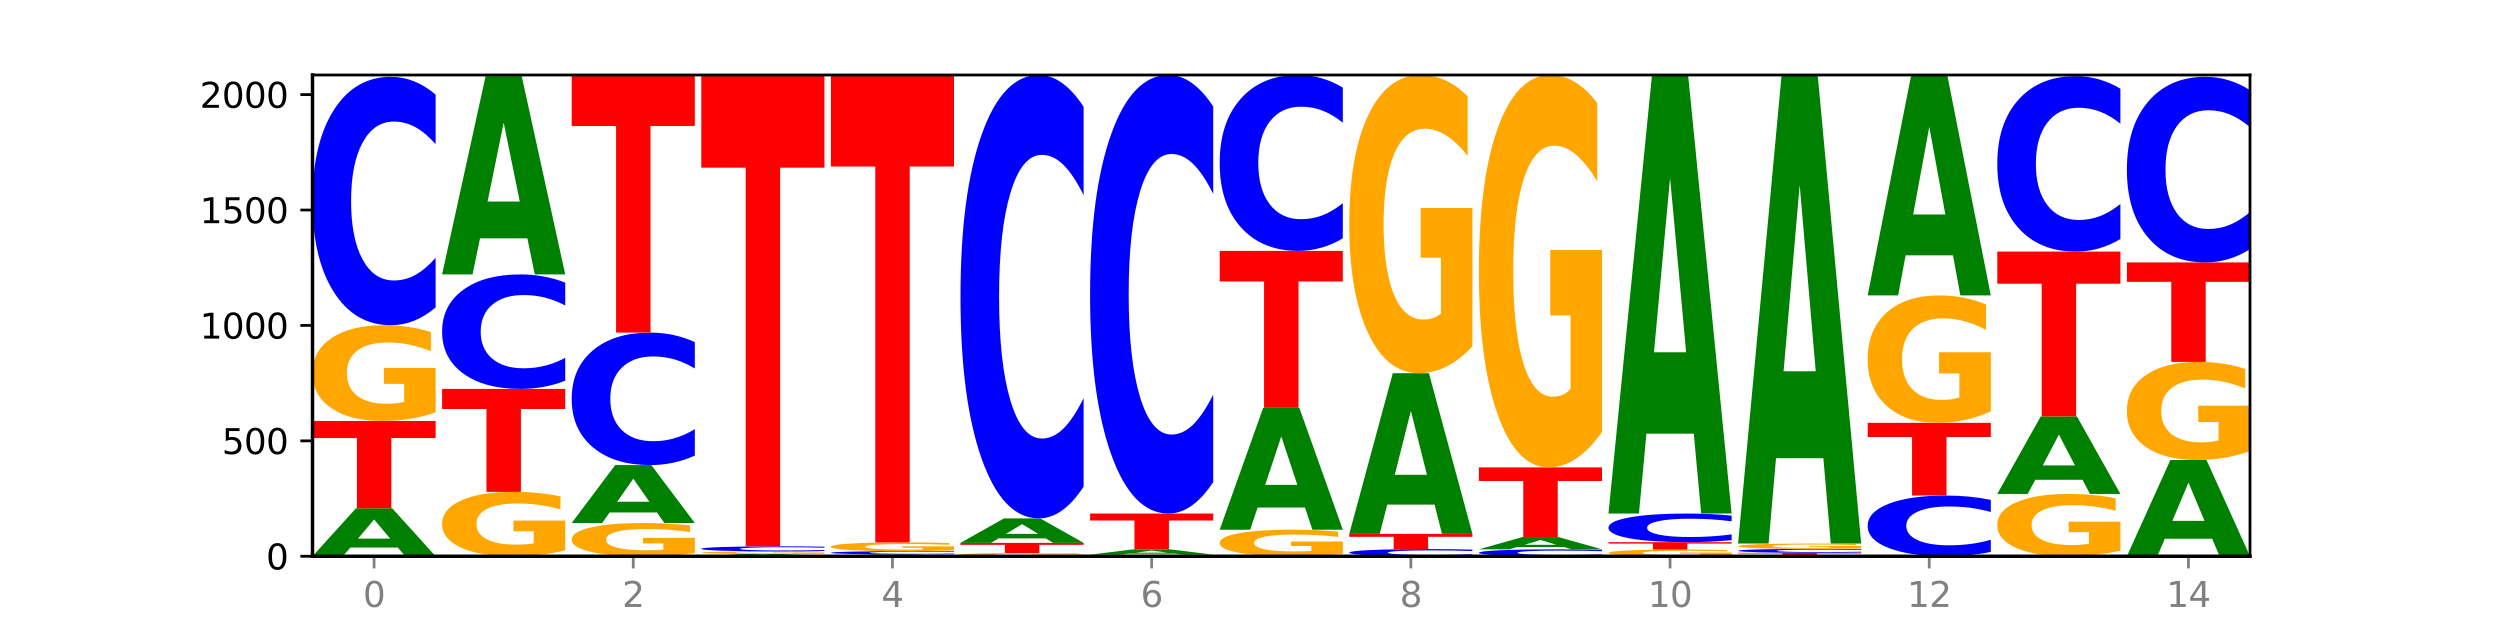 <?xml version="1.0" encoding="utf-8" standalone="no"?>
<!DOCTYPE svg PUBLIC "-//W3C//DTD SVG 1.1//EN"
  "http://www.w3.org/Graphics/SVG/1.1/DTD/svg11.dtd">
<svg xmlns:xlink="http://www.w3.org/1999/xlink" width="720pt" height="180pt" viewBox="0 0 720 180" xmlns="http://www.w3.org/2000/svg" version="1.1">
 <defs>
  <style type="text/css">*{stroke-linejoin: round; stroke-linecap: butt}</style>
 </defs>
 <g id="figure_1">
  <g id="patch_1">
   <path d="M 0 180 
L 720 180 
L 720 0 
L 0 0 
z
" style="fill: #ffffff"/>
  </g>
  <g id="axes_1">
   <g id="patch_2">
    <path d="M 90 160.2 
L 648 160.2 
L 648 21.6 
L 90 21.6 
z
" style="fill: #ffffff"/>
   </g>
   <g id="line2d_1">
    <path d="M 90 160.2 
L 648 160.2 
" clip-path="url(#p22431d0192)" style="fill: none; stroke: #000000; stroke-width: 0.5; stroke-linecap: square"/>
   </g>
   <g id="patch_3">
    <path d="M 114.562 157.681 
L 100.925 157.681 
L 98.772 160.2 
L 90 160.2 
L 102.527 146.373 
L 112.931 146.373 
L 125.458 160.2 
L 116.693 160.2 
L 114.562 157.681 
z
M 103.1 155.115 
L 112.365 155.115 
L 107.74 149.615 
L 103.1 155.115 
z
" clip-path="url(#p22431d0192)" style="fill: #008000"/>
   </g>
   <g id="patch_4">
    <path d="M 90 121.246 
L 125.458 121.246 
L 125.458 126.146 
L 112.701 126.146 
L 112.701 146.373 
L 102.781 146.373 
L 102.781 126.146 
L 90 126.146 
L 90 121.246 
z
" clip-path="url(#p22431d0192)" style="fill: #ff0000"/>
   </g>
   <g id="patch_5">
    <path d="M 125.458 118.75 
Q 121.882 119.998 118.036 120.625 
Q 114.19 121.246 110.089 121.246 
Q 100.823 121.246 95.412 117.53 
Q 90 113.815 90 107.461 
Q 90 101.033 95.507 97.346 
Q 101.022 93.659 110.614 93.659 
Q 114.309 93.659 117.694 94.16 
Q 121.088 94.656 124.091 95.636 
L 124.091 101.135 
Q 120.992 99.876 117.925 99.255 
Q 114.857 98.628 111.774 98.628 
Q 106.068 98.628 102.977 100.919 
Q 99.886 103.204 99.886 107.461 
Q 99.886 111.678 102.866 113.98 
Q 105.846 116.277 111.329 116.277 
Q 112.823 116.277 114.102 116.145 
Q 115.382 116.009 116.399 115.724 
L 116.399 110.561 
L 110.558 110.561 
L 110.558 105.962 
L 125.458 105.962 
L 125.458 118.75 
z
" clip-path="url(#p22431d0192)" style="fill: #ffa600"/>
   </g>
   <g id="patch_6">
    <path d="M 125.458 88.532 
Q 122.492 91.073 119.285 92.358 
Q 116.078 93.659 112.585 93.659 
Q 102.168 93.659 96.084 84.025 
Q 90 74.392 90 57.917 
Q 90 41.384 96.084 31.765 
Q 102.168 22.132 112.585 22.132 
Q 116.078 22.132 119.285 23.432 
Q 122.492 24.717 125.458 27.259 
L 125.458 41.517 
Q 122.465 38.148 119.562 36.582 
Q 116.658 35.016 113.451 35.016 
Q 107.698 35.016 104.401 41.118 
Q 101.114 47.205 101.114 57.917 
Q 101.114 68.585 104.401 74.687 
Q 107.698 80.775 113.451 80.775 
Q 116.658 80.775 119.562 79.209 
Q 122.465 77.628 125.458 74.259 
L 125.458 88.532 
z
" clip-path="url(#p22431d0192)" style="fill: #0000ff"/>
   </g>
   <g id="patch_7">
    <path d="M 162.783 158.522 
Q 159.207 159.361 155.36 159.782 
Q 151.514 160.2 147.414 160.2 
Q 138.148 160.2 132.736 157.702 
Q 127.324 155.204 127.324 150.933 
Q 127.324 146.611 132.831 144.132 
Q 138.346 141.654 147.938 141.654 
Q 151.633 141.654 155.019 141.991 
Q 158.412 142.324 161.416 142.983 
L 161.416 146.68 
Q 158.317 145.833 155.249 145.416 
Q 152.182 144.994 149.098 144.994 
Q 143.393 144.994 140.301 146.534 
Q 137.21 148.071 137.21 150.933 
Q 137.21 153.768 140.19 155.315 
Q 143.17 156.859 148.653 156.859 
Q 150.147 156.859 151.427 156.771 
Q 152.706 156.679 153.723 156.488 
L 153.723 153.017 
L 147.883 153.017 
L 147.883 149.925 
L 162.783 149.925 
L 162.783 158.522 
z
" clip-path="url(#p22431d0192)" style="fill: #ffa600"/>
   </g>
   <g id="patch_8">
    <path d="M 127.324 112.006 
L 162.783 112.006 
L 162.783 117.788 
L 150.026 117.788 
L 150.026 141.654 
L 140.106 141.654 
L 140.106 117.788 
L 127.324 117.788 
L 127.324 112.006 
z
" clip-path="url(#p22431d0192)" style="fill: #ff0000"/>
   </g>
   <g id="patch_9">
    <path d="M 162.783 109.642 
Q 159.817 110.814 156.609 111.406 
Q 153.402 112.006 149.909 112.006 
Q 139.492 112.006 133.408 107.565 
Q 127.324 103.124 127.324 95.53 
Q 127.324 87.909 133.408 83.475 
Q 139.492 79.034 149.909 79.034 
Q 153.402 79.034 156.609 79.634 
Q 159.817 80.226 162.783 81.398 
L 162.783 87.97 
Q 159.79 86.417 156.886 85.695 
Q 153.983 84.973 150.776 84.973 
Q 145.022 84.973 141.726 87.786 
Q 138.438 90.592 138.438 95.53 
Q 138.438 100.448 141.726 103.261 
Q 145.022 106.067 150.776 106.067 
Q 153.983 106.067 156.886 105.345 
Q 159.79 104.616 162.783 103.063 
L 162.783 109.642 
z
" clip-path="url(#p22431d0192)" style="fill: #0000ff"/>
   </g>
   <g id="patch_10">
    <path d="M 151.886 68.632 
L 138.25 68.632 
L 136.097 79.034 
L 127.324 79.034 
L 139.852 21.932 
L 150.255 21.932 
L 162.783 79.034 
L 154.018 79.034 
L 151.886 68.632 
z
M 140.425 58.034 
L 149.69 58.034 
L 145.064 35.321 
L 140.425 58.034 
z
" clip-path="url(#p22431d0192)" style="fill: #008000"/>
   </g>
   <g id="patch_11">
    <path d="M 200.107 159.334 
Q 196.531 159.767 192.685 159.984 
Q 188.839 160.2 184.738 160.2 
Q 175.472 160.2 170.061 158.911 
Q 164.649 157.622 164.649 155.417 
Q 164.649 153.186 170.156 151.907 
Q 175.671 150.628 185.263 150.628 
Q 188.958 150.628 192.343 150.802 
Q 195.736 150.974 198.74 151.314 
L 198.74 153.222 
Q 195.641 152.785 192.574 152.569 
Q 189.506 152.352 186.423 152.352 
Q 180.717 152.352 177.626 153.147 
Q 174.535 153.94 174.535 155.417 
Q 174.535 156.88 177.515 157.679 
Q 180.495 158.476 185.978 158.476 
Q 187.472 158.476 188.751 158.43 
Q 190.031 158.383 191.048 158.284 
L 191.048 156.492 
L 185.207 156.492 
L 185.207 154.897 
L 200.107 154.897 
L 200.107 159.334 
z
" clip-path="url(#p22431d0192)" style="fill: #ffa600"/>
   </g>
   <g id="patch_12">
    <path d="M 189.211 147.588 
L 175.574 147.588 
L 173.421 150.628 
L 164.649 150.628 
L 177.176 133.942 
L 187.58 133.942 
L 200.107 150.628 
L 191.342 150.628 
L 189.211 147.588 
z
M 177.749 144.491 
L 187.014 144.491 
L 182.389 137.854 
L 177.749 144.491 
z
" clip-path="url(#p22431d0192)" style="fill: #008000"/>
   </g>
   <g id="patch_13">
    <path d="M 200.107 131.207 
Q 197.141 132.563 193.934 133.249 
Q 190.727 133.942 187.233 133.942 
Q 176.817 133.942 170.733 128.803 
Q 164.649 123.664 164.649 114.876 
Q 164.649 106.056 170.733 100.925 
Q 176.817 95.786 187.233 95.786 
Q 190.727 95.786 193.934 96.48 
Q 197.141 97.165 200.107 98.521 
L 200.107 106.127 
Q 197.114 104.33 194.211 103.494 
Q 191.307 102.659 188.1 102.659 
Q 182.347 102.659 179.05 105.914 
Q 175.762 109.162 175.762 114.876 
Q 175.762 120.567 179.05 123.822 
Q 182.347 127.069 188.1 127.069 
Q 191.307 127.069 194.211 126.234 
Q 197.114 125.391 200.107 123.593 
L 200.107 131.207 
z
" clip-path="url(#p22431d0192)" style="fill: #0000ff"/>
   </g>
   <g id="patch_14">
    <path d="M 164.649 21.866 
L 200.107 21.866 
L 200.107 36.282 
L 187.35 36.282 
L 187.35 95.786 
L 177.43 95.786 
L 177.43 36.282 
L 164.649 36.282 
L 164.649 21.866 
z
" clip-path="url(#p22431d0192)" style="fill: #ff0000"/>
   </g>
   <g id="patch_15">
    <path d="M 226.535 160.079 
L 212.899 160.079 
L 210.745 160.2 
L 201.973 160.2 
L 214.501 159.535 
L 224.904 159.535 
L 237.431 160.2 
L 228.667 160.2 
L 226.535 160.079 
z
M 215.073 159.956 
L 224.339 159.956 
L 219.713 159.691 
L 215.073 159.956 
z
" clip-path="url(#p22431d0192)" style="fill: #008000"/>
   </g>
   <g id="patch_16">
    <path d="M 237.431 159.469 
Q 233.855 159.502 230.009 159.519 
Q 226.163 159.535 222.063 159.535 
Q 212.797 159.535 207.385 159.437 
Q 201.973 159.338 201.973 159.17 
Q 201.973 158.999 207.48 158.902 
Q 212.995 158.804 222.587 158.804 
Q 226.282 158.804 229.668 158.817 
Q 233.061 158.83 236.065 158.856 
L 236.065 159.002 
Q 232.965 158.969 229.898 158.952 
Q 226.831 158.936 223.747 158.936 
Q 218.041 158.936 214.95 158.996 
Q 211.859 159.057 211.859 159.17 
Q 211.859 159.282 214.839 159.343 
Q 217.819 159.404 223.302 159.404 
Q 224.796 159.404 226.076 159.4 
Q 227.355 159.396 228.372 159.389 
L 228.372 159.252 
L 222.531 159.252 
L 222.531 159.13 
L 237.431 159.13 
L 237.431 159.469 
z
" clip-path="url(#p22431d0192)" style="fill: #ffa600"/>
   </g>
   <g id="patch_17">
    <path d="M 237.431 158.699 
Q 234.465 158.751 231.258 158.777 
Q 228.051 158.804 224.558 158.804 
Q 214.141 158.804 208.057 158.607 
Q 201.973 158.41 201.973 158.073 
Q 201.973 157.735 208.057 157.539 
Q 214.141 157.342 224.558 157.342 
Q 228.051 157.342 231.258 157.368 
Q 234.465 157.394 237.431 157.446 
L 237.431 157.738 
Q 234.439 157.669 231.535 157.637 
Q 228.632 157.605 225.424 157.605 
Q 219.671 157.605 216.375 157.73 
Q 213.087 157.854 213.087 158.073 
Q 213.087 158.291 216.375 158.416 
Q 219.671 158.541 225.424 158.541 
Q 228.632 158.541 231.535 158.509 
Q 234.439 158.476 237.431 158.407 
L 237.431 158.699 
z
" clip-path="url(#p22431d0192)" style="fill: #0000ff"/>
   </g>
   <g id="patch_18">
    <path d="M 201.973 21.866 
L 237.431 21.866 
L 237.431 48.287 
L 224.675 48.287 
L 224.675 157.342 
L 214.755 157.342 
L 214.755 48.287 
L 201.973 48.287 
L 201.973 21.866 
z
" clip-path="url(#p22431d0192)" style="fill: #ff0000"/>
   </g>
   <g id="patch_19">
    <path d="M 263.86 160.103 
L 250.223 160.103 
L 248.07 160.2 
L 239.298 160.2 
L 251.825 159.668 
L 262.228 159.668 
L 274.756 160.2 
L 265.991 160.2 
L 263.86 160.103 
z
M 252.398 160.004 
L 261.663 160.004 
L 257.038 159.793 
L 252.398 160.004 
z
" clip-path="url(#p22431d0192)" style="fill: #008000"/>
   </g>
   <g id="patch_20">
    <path d="M 274.756 159.601 
Q 271.79 159.635 268.583 159.651 
Q 265.375 159.668 261.882 159.668 
Q 251.465 159.668 245.382 159.543 
Q 239.298 159.418 239.298 159.203 
Q 239.298 158.988 245.382 158.863 
Q 251.465 158.738 261.882 158.738 
Q 265.375 158.738 268.583 158.754 
Q 271.79 158.771 274.756 158.804 
L 274.756 158.99 
Q 271.763 158.946 268.86 158.926 
Q 265.956 158.905 262.749 158.905 
Q 256.995 158.905 253.699 158.985 
Q 250.411 159.064 250.411 159.203 
Q 250.411 159.342 253.699 159.421 
Q 256.995 159.501 262.749 159.501 
Q 265.956 159.501 268.86 159.48 
Q 271.763 159.46 274.756 159.416 
L 274.756 159.601 
z
" clip-path="url(#p22431d0192)" style="fill: #0000ff"/>
   </g>
   <g id="patch_21">
    <path d="M 274.756 158.509 
Q 271.18 158.623 267.334 158.681 
Q 263.487 158.738 259.387 158.738 
Q 250.121 158.738 244.709 158.397 
Q 239.298 158.057 239.298 157.475 
Q 239.298 156.887 244.805 156.549 
Q 250.32 156.212 259.911 156.212 
Q 263.607 156.212 266.992 156.257 
Q 270.385 156.303 273.389 156.393 
L 273.389 156.896 
Q 270.29 156.781 267.222 156.724 
Q 264.155 156.667 261.072 156.667 
Q 255.366 156.667 252.275 156.876 
Q 249.183 157.086 249.183 157.475 
Q 249.183 157.861 252.163 158.072 
Q 255.143 158.283 260.627 158.283 
Q 262.121 158.283 263.4 158.271 
Q 264.679 158.258 265.697 158.232 
L 265.697 157.759 
L 259.856 157.759 
L 259.856 157.338 
L 274.756 157.338 
L 274.756 158.509 
z
" clip-path="url(#p22431d0192)" style="fill: #ffa600"/>
   </g>
   <g id="patch_22">
    <path d="M 239.298 21.733 
L 274.756 21.733 
L 274.756 47.96 
L 261.999 47.96 
L 261.999 156.212 
L 252.079 156.212 
L 252.079 47.96 
L 239.298 47.96 
L 239.298 21.733 
z
" clip-path="url(#p22431d0192)" style="fill: #ff0000"/>
   </g>
   <g id="patch_23">
    <path d="M 312.08 160.116 
Q 308.504 160.158 304.658 160.179 
Q 300.812 160.2 296.711 160.2 
Q 287.445 160.2 282.034 160.075 
Q 276.622 159.949 276.622 159.735 
Q 276.622 159.518 282.129 159.394 
Q 287.644 159.269 297.236 159.269 
Q 300.931 159.269 304.316 159.286 
Q 307.71 159.303 310.713 159.336 
L 310.713 159.522 
Q 307.614 159.479 304.547 159.458 
Q 301.479 159.437 298.396 159.437 
Q 292.69 159.437 289.599 159.514 
Q 286.508 159.591 286.508 159.735 
Q 286.508 159.877 289.488 159.955 
Q 292.468 160.032 297.951 160.032 
Q 299.445 160.032 300.724 160.028 
Q 302.004 160.023 303.021 160.014 
L 303.021 159.84 
L 297.18 159.84 
L 297.18 159.684 
L 312.08 159.684 
L 312.08 160.116 
z
" clip-path="url(#p22431d0192)" style="fill: #ffa600"/>
   </g>
   <g id="patch_24">
    <path d="M 276.622 156.344 
L 312.08 156.344 
L 312.08 156.915 
L 299.324 156.915 
L 299.324 159.269 
L 289.404 159.269 
L 289.404 156.915 
L 276.622 156.915 
L 276.622 156.344 
z
" clip-path="url(#p22431d0192)" style="fill: #ff0000"/>
   </g>
   <g id="patch_25">
    <path d="M 301.184 155.061 
L 287.547 155.061 
L 285.394 156.344 
L 276.622 156.344 
L 289.15 149.298 
L 299.553 149.298 
L 312.08 156.344 
L 303.315 156.344 
L 301.184 155.061 
z
M 289.722 153.753 
L 298.987 153.753 
L 294.362 150.95 
L 289.722 153.753 
z
" clip-path="url(#p22431d0192)" style="fill: #008000"/>
   </g>
   <g id="patch_26">
    <path d="M 312.08 140.145 
Q 309.114 144.682 305.907 146.977 
Q 302.7 149.298 299.207 149.298 
Q 288.79 149.298 282.706 132.099 
Q 276.622 114.901 276.622 85.489 
Q 276.622 55.971 282.706 38.799 
Q 288.79 21.6 299.207 21.6 
Q 302.7 21.6 305.907 23.921 
Q 309.114 26.216 312.08 30.753 
L 312.08 56.209 
Q 309.087 50.194 306.184 47.398 
Q 303.28 44.602 300.073 44.602 
Q 294.32 44.602 291.023 55.496 
Q 287.736 66.364 287.736 85.489 
Q 287.736 104.534 291.023 115.428 
Q 294.32 126.296 300.073 126.296 
Q 303.28 126.296 306.184 123.5 
Q 309.087 120.677 312.08 114.663 
L 312.08 140.145 
z
" clip-path="url(#p22431d0192)" style="fill: #0000ff"/>
   </g>
   <g id="patch_27">
    <path d="M 349.405 160.158 
Q 345.829 160.179 341.982 160.19 
Q 338.136 160.2 334.036 160.2 
Q 324.77 160.2 319.358 160.137 
Q 313.946 160.075 313.946 159.967 
Q 313.946 159.859 319.454 159.797 
Q 324.969 159.735 334.56 159.735 
Q 338.255 159.735 341.641 159.743 
Q 345.034 159.751 348.038 159.768 
L 348.038 159.861 
Q 344.939 159.84 341.871 159.829 
Q 338.804 159.818 335.72 159.818 
Q 330.015 159.818 326.923 159.857 
Q 323.832 159.896 323.832 159.967 
Q 323.832 160.039 326.812 160.077 
Q 329.792 160.116 335.275 160.116 
Q 336.769 160.116 338.049 160.114 
Q 339.328 160.112 340.345 160.107 
L 340.345 160.02 
L 334.505 160.02 
L 334.505 159.942 
L 349.405 159.942 
L 349.405 160.158 
z
" clip-path="url(#p22431d0192)" style="fill: #ffa600"/>
   </g>
   <g id="patch_28">
    <path d="M 338.508 159.456 
L 324.872 159.456 
L 322.719 159.735 
L 313.946 159.735 
L 326.474 158.206 
L 336.877 158.206 
L 349.405 159.735 
L 340.64 159.735 
L 338.508 159.456 
z
M 327.047 159.172 
L 336.312 159.172 
L 331.686 158.564 
L 327.047 159.172 
z
" clip-path="url(#p22431d0192)" style="fill: #008000"/>
   </g>
   <g id="patch_29">
    <path d="M 313.946 147.902 
L 349.405 147.902 
L 349.405 149.912 
L 336.648 149.912 
L 336.648 158.206 
L 326.728 158.206 
L 326.728 149.912 
L 313.946 149.912 
L 313.946 147.902 
z
" clip-path="url(#p22431d0192)" style="fill: #ff0000"/>
   </g>
   <g id="patch_30">
    <path d="M 349.405 138.849 
Q 346.439 143.336 343.231 145.606 
Q 340.024 147.902 336.531 147.902 
Q 326.114 147.902 320.03 130.891 
Q 313.946 113.881 313.946 84.79 
Q 313.946 55.595 320.03 38.611 
Q 326.114 21.6 336.531 21.6 
Q 340.024 21.6 343.231 23.896 
Q 346.439 26.166 349.405 30.653 
L 349.405 55.83 
Q 346.412 49.882 343.508 47.116 
Q 340.605 44.351 337.398 44.351 
Q 331.644 44.351 328.348 55.126 
Q 325.06 65.875 325.06 84.79 
Q 325.06 103.627 328.348 114.402 
Q 331.644 125.152 337.398 125.152 
Q 340.605 125.152 343.508 122.386 
Q 346.412 119.594 349.405 113.646 
L 349.405 138.849 
z
" clip-path="url(#p22431d0192)" style="fill: #0000ff"/>
   </g>
   <g id="patch_31">
    <path d="M 386.729 159.508 
Q 383.153 159.854 379.307 160.028 
Q 375.461 160.2 371.36 160.2 
Q 362.094 160.2 356.683 159.17 
Q 351.271 158.141 351.271 156.38 
Q 351.271 154.599 356.778 153.577 
Q 362.293 152.555 371.885 152.555 
Q 375.58 152.555 378.965 152.694 
Q 382.358 152.832 385.362 153.103 
L 385.362 154.627 
Q 382.263 154.278 379.196 154.106 
Q 376.128 153.932 373.045 153.932 
Q 367.339 153.932 364.248 154.567 
Q 361.157 155.2 361.157 156.38 
Q 361.157 157.549 364.137 158.187 
Q 367.117 158.823 372.6 158.823 
Q 374.094 158.823 375.373 158.787 
Q 376.653 158.749 377.67 158.67 
L 377.67 157.239 
L 371.829 157.239 
L 371.829 155.965 
L 386.729 155.965 
L 386.729 159.508 
z
" clip-path="url(#p22431d0192)" style="fill: #ffa600"/>
   </g>
   <g id="patch_32">
    <path d="M 375.833 146.162 
L 362.196 146.162 
L 360.043 152.555 
L 351.271 152.555 
L 363.798 117.457 
L 374.202 117.457 
L 386.729 152.555 
L 377.964 152.555 
L 375.833 146.162 
z
M 364.371 139.647 
L 373.636 139.647 
L 369.011 125.686 
L 364.371 139.647 
z
" clip-path="url(#p22431d0192)" style="fill: #008000"/>
   </g>
   <g id="patch_33">
    <path d="M 351.271 72.254 
L 386.729 72.254 
L 386.729 81.07 
L 373.972 81.07 
L 373.972 117.457 
L 364.052 117.457 
L 364.052 81.07 
L 351.271 81.07 
L 351.271 72.254 
z
" clip-path="url(#p22431d0192)" style="fill: #ff0000"/>
   </g>
   <g id="patch_34">
    <path d="M 386.729 68.623 
Q 383.763 70.423 380.556 71.333 
Q 377.349 72.254 373.856 72.254 
Q 363.439 72.254 357.355 65.432 
Q 351.271 58.609 351.271 46.943 
Q 351.271 35.234 357.355 28.422 
Q 363.439 21.6 373.856 21.6 
Q 377.349 21.6 380.556 22.521 
Q 383.763 23.431 386.729 25.231 
L 386.729 35.328 
Q 383.736 32.942 380.833 31.833 
Q 377.929 30.724 374.722 30.724 
Q 368.969 30.724 365.672 35.046 
Q 362.385 39.357 362.385 46.943 
Q 362.385 54.497 365.672 58.819 
Q 368.969 63.13 374.722 63.13 
Q 377.929 63.13 380.833 62.021 
Q 383.736 60.901 386.729 58.515 
L 386.729 68.623 
z
" clip-path="url(#p22431d0192)" style="fill: #0000ff"/>
   </g>
   <g id="patch_35">
    <path d="M 424.054 160.052 
Q 421.087 160.126 417.88 160.163 
Q 414.673 160.2 411.18 160.2 
Q 400.763 160.2 394.679 159.922 
Q 388.595 159.645 388.595 159.17 
Q 388.595 158.694 394.679 158.417 
Q 400.763 158.139 411.18 158.139 
Q 414.673 158.139 417.88 158.177 
Q 421.087 158.214 424.054 158.287 
L 424.054 158.698 
Q 421.061 158.601 418.157 158.556 
Q 415.254 158.51 412.047 158.51 
Q 406.293 158.51 402.997 158.686 
Q 399.709 158.862 399.709 159.17 
Q 399.709 159.478 402.997 159.653 
Q 406.293 159.829 412.047 159.829 
Q 415.254 159.829 418.157 159.784 
Q 421.061 159.738 424.054 159.641 
L 424.054 160.052 
z
" clip-path="url(#p22431d0192)" style="fill: #0000ff"/>
   </g>
   <g id="patch_36">
    <path d="M 388.595 153.752 
L 424.054 153.752 
L 424.054 154.608 
L 411.297 154.608 
L 411.297 158.139 
L 401.377 158.139 
L 401.377 154.608 
L 388.595 154.608 
L 388.595 153.752 
z
" clip-path="url(#p22431d0192)" style="fill: #ff0000"/>
   </g>
   <g id="patch_37">
    <path d="M 413.157 145.324 
L 399.521 145.324 
L 397.367 153.752 
L 388.595 153.752 
L 401.123 107.485 
L 411.526 107.485 
L 424.054 153.752 
L 415.289 153.752 
L 413.157 145.324 
z
M 401.695 136.737 
L 410.961 136.737 
L 406.335 118.333 
L 401.695 136.737 
z
" clip-path="url(#p22431d0192)" style="fill: #008000"/>
   </g>
   <g id="patch_38">
    <path d="M 424.054 99.715 
Q 420.477 103.6 416.631 105.552 
Q 412.785 107.485 408.685 107.485 
Q 399.419 107.485 394.007 95.918 
Q 388.595 84.351 388.595 64.569 
Q 388.595 44.557 394.102 33.079 
Q 399.617 21.6 409.209 21.6 
Q 412.904 21.6 416.29 23.161 
Q 419.683 24.705 422.687 27.756 
L 422.687 44.877 
Q 419.587 40.956 416.52 39.022 
Q 413.453 37.07 410.369 37.07 
Q 404.664 37.07 401.572 44.202 
Q 398.481 51.317 398.481 64.569 
Q 398.481 77.698 401.461 84.865 
Q 404.441 92.015 409.924 92.015 
Q 411.418 92.015 412.698 91.607 
Q 413.977 91.181 414.994 90.294 
L 414.994 74.221 
L 409.153 74.221 
L 409.153 59.903 
L 424.054 59.903 
L 424.054 99.715 
z
" clip-path="url(#p22431d0192)" style="fill: #ffa600"/>
   </g>
   <g id="patch_39">
    <path d="M 461.378 160.057 
Q 458.412 160.128 455.205 160.164 
Q 451.997 160.2 448.504 160.2 
Q 438.088 160.2 432.004 159.931 
Q 425.92 159.663 425.92 159.203 
Q 425.92 158.743 432.004 158.474 
Q 438.088 158.206 448.504 158.206 
Q 451.997 158.206 455.205 158.242 
Q 458.412 158.278 461.378 158.349 
L 461.378 158.746 
Q 458.385 158.652 455.482 158.609 
Q 452.578 158.565 449.371 158.565 
Q 443.618 158.565 440.321 158.735 
Q 437.033 158.905 437.033 159.203 
Q 437.033 159.501 440.321 159.671 
Q 443.618 159.841 449.371 159.841 
Q 452.578 159.841 455.482 159.797 
Q 458.385 159.753 461.378 159.659 
L 461.378 160.057 
z
" clip-path="url(#p22431d0192)" style="fill: #0000ff"/>
   </g>
   <g id="patch_40">
    <path d="M 450.482 157.564 
L 436.845 157.564 
L 434.692 158.206 
L 425.92 158.206 
L 438.447 154.683 
L 448.85 154.683 
L 461.378 158.206 
L 452.613 158.206 
L 450.482 157.564 
z
M 439.02 156.91 
L 448.285 156.91 
L 443.66 155.509 
L 439.02 156.91 
z
" clip-path="url(#p22431d0192)" style="fill: #008000"/>
   </g>
   <g id="patch_41">
    <path d="M 425.92 134.607 
L 461.378 134.607 
L 461.378 138.522 
L 448.621 138.522 
L 448.621 154.683 
L 438.701 154.683 
L 438.701 138.522 
L 425.92 138.522 
L 425.92 134.607 
z
" clip-path="url(#p22431d0192)" style="fill: #ff0000"/>
   </g>
   <g id="patch_42">
    <path d="M 461.378 124.383 
Q 457.802 129.495 453.956 132.063 
Q 450.11 134.607 446.009 134.607 
Q 436.743 134.607 431.331 119.387 
Q 425.92 104.167 425.92 78.139 
Q 425.92 51.807 431.427 36.703 
Q 436.942 21.6 446.533 21.6 
Q 450.229 21.6 453.614 23.654 
Q 457.007 25.685 460.011 29.7 
L 460.011 52.227 
Q 456.912 47.068 453.844 44.524 
Q 450.777 41.956 447.694 41.956 
Q 441.988 41.956 438.897 51.34 
Q 435.805 60.701 435.805 78.139 
Q 435.805 95.413 438.785 104.844 
Q 441.765 114.251 447.249 114.251 
Q 448.743 114.251 450.022 113.715 
Q 451.302 113.154 452.319 111.987 
L 452.319 90.838 
L 446.478 90.838 
L 446.478 71.999 
L 461.378 71.999 
L 461.378 124.383 
z
" clip-path="url(#p22431d0192)" style="fill: #ffa600"/>
   </g>
   <g id="patch_43">
    <path d="M 498.702 160.026 
Q 495.126 160.113 491.28 160.157 
Q 487.434 160.2 483.333 160.2 
Q 474.068 160.2 468.656 159.94 
Q 463.244 159.681 463.244 159.237 
Q 463.244 158.788 468.751 158.53 
Q 474.266 158.272 483.858 158.272 
Q 487.553 158.272 490.938 158.307 
Q 494.332 158.342 497.336 158.41 
L 497.336 158.795 
Q 494.236 158.707 491.169 158.663 
Q 488.101 158.619 485.018 158.619 
Q 479.312 158.619 476.221 158.78 
Q 473.13 158.939 473.13 159.237 
Q 473.13 159.531 476.11 159.692 
Q 479.09 159.853 484.573 159.853 
Q 486.067 159.853 487.347 159.844 
Q 488.626 159.834 489.643 159.814 
L 489.643 159.453 
L 483.802 159.453 
L 483.802 159.132 
L 498.702 159.132 
L 498.702 160.026 
z
" clip-path="url(#p22431d0192)" style="fill: #ffa600"/>
   </g>
   <g id="patch_44">
    <path d="M 463.244 156.145 
L 498.702 156.145 
L 498.702 156.56 
L 485.946 156.56 
L 485.946 158.272 
L 476.026 158.272 
L 476.026 156.56 
L 463.244 156.56 
L 463.244 156.145 
z
" clip-path="url(#p22431d0192)" style="fill: #ff0000"/>
   </g>
   <g id="patch_45">
    <path d="M 498.702 155.554 
Q 495.736 155.847 492.529 155.995 
Q 489.322 156.145 485.829 156.145 
Q 475.412 156.145 469.328 155.035 
Q 463.244 153.925 463.244 152.026 
Q 463.244 150.121 469.328 149.012 
Q 475.412 147.902 485.829 147.902 
Q 489.322 147.902 492.529 148.052 
Q 495.736 148.2 498.702 148.493 
L 498.702 150.136 
Q 495.71 149.748 492.806 149.567 
Q 489.903 149.387 486.695 149.387 
Q 480.942 149.387 477.645 150.09 
Q 474.358 150.792 474.358 152.026 
Q 474.358 153.256 477.645 153.959 
Q 480.942 154.66 486.695 154.66 
Q 489.903 154.66 492.806 154.48 
Q 495.71 154.298 498.702 153.909 
L 498.702 155.554 
z
" clip-path="url(#p22431d0192)" style="fill: #0000ff"/>
   </g>
   <g id="patch_46">
    <path d="M 487.806 124.894 
L 474.169 124.894 
L 472.016 147.902 
L 463.244 147.902 
L 475.772 21.6 
L 486.175 21.6 
L 498.702 147.902 
L 489.937 147.902 
L 487.806 124.894 
z
M 476.344 101.452 
L 485.609 101.452 
L 480.984 51.213 
L 476.344 101.452 
z
" clip-path="url(#p22431d0192)" style="fill: #008000"/>
   </g>
   <g id="patch_47">
    <path d="M 500.569 159.203 
L 536.027 159.203 
L 536.027 159.397 
L 523.27 159.397 
L 523.27 160.2 
L 513.35 160.2 
L 513.35 159.397 
L 500.569 159.397 
L 500.569 159.203 
z
" clip-path="url(#p22431d0192)" style="fill: #ff0000"/>
   </g>
   <g id="patch_48">
    <path d="M 536.027 159.122 
Q 533.061 159.162 529.854 159.182 
Q 526.646 159.203 523.153 159.203 
Q 512.736 159.203 506.652 159.051 
Q 500.569 158.898 500.569 158.638 
Q 500.569 158.377 506.652 158.225 
Q 512.736 158.073 523.153 158.073 
Q 526.646 158.073 529.854 158.093 
Q 533.061 158.114 536.027 158.154 
L 536.027 158.379 
Q 533.034 158.326 530.13 158.301 
Q 527.227 158.276 524.02 158.276 
Q 518.266 158.276 514.97 158.373 
Q 511.682 158.469 511.682 158.638 
Q 511.682 158.807 514.97 158.903 
Q 518.266 158.999 524.02 158.999 
Q 527.227 158.999 530.13 158.975 
Q 533.034 158.95 536.027 158.896 
L 536.027 159.122 
z
" clip-path="url(#p22431d0192)" style="fill: #0000ff"/>
   </g>
   <g id="patch_49">
    <path d="M 536.027 157.934 
Q 532.451 158.004 528.605 158.038 
Q 524.758 158.073 520.658 158.073 
Q 511.392 158.073 505.98 157.867 
Q 500.569 157.661 500.569 157.309 
Q 500.569 156.953 506.076 156.748 
Q 511.591 156.544 521.182 156.544 
Q 524.878 156.544 528.263 156.572 
Q 531.656 156.599 534.66 156.653 
L 534.66 156.958 
Q 531.561 156.888 528.493 156.854 
Q 525.426 156.819 522.343 156.819 
Q 516.637 156.819 513.546 156.946 
Q 510.454 157.073 510.454 157.309 
Q 510.454 157.543 513.434 157.67 
Q 516.414 157.797 521.898 157.797 
Q 523.391 157.797 524.671 157.79 
Q 525.95 157.783 526.968 157.767 
L 526.968 157.481 
L 521.127 157.481 
L 521.127 157.226 
L 536.027 157.226 
L 536.027 157.934 
z
" clip-path="url(#p22431d0192)" style="fill: #ffa600"/>
   </g>
   <g id="patch_50">
    <path d="M 525.13 131.961 
L 511.494 131.961 
L 509.341 156.544 
L 500.569 156.544 
L 513.096 21.6 
L 523.499 21.6 
L 536.027 156.544 
L 527.262 156.544 
L 525.13 131.961 
z
M 513.669 106.916 
L 522.934 106.916 
L 518.309 53.239 
L 513.669 106.916 
z
" clip-path="url(#p22431d0192)" style="fill: #008000"/>
   </g>
   <g id="patch_51">
    <path d="M 573.351 158.947 
Q 570.385 159.568 567.178 159.882 
Q 563.971 160.2 560.478 160.2 
Q 550.061 160.2 543.977 157.845 
Q 537.893 155.491 537.893 151.464 
Q 537.893 147.423 543.977 145.072 
Q 550.061 142.717 560.478 142.717 
Q 563.971 142.717 567.178 143.035 
Q 570.385 143.349 573.351 143.97 
L 573.351 147.455 
Q 570.358 146.632 567.455 146.249 
Q 564.551 145.866 561.344 145.866 
Q 555.591 145.866 552.294 147.358 
Q 549.007 148.846 549.007 151.464 
Q 549.007 154.071 552.294 155.563 
Q 555.591 157.051 561.344 157.051 
Q 564.551 157.051 567.455 156.668 
Q 570.358 156.282 573.351 155.458 
L 573.351 158.947 
z
" clip-path="url(#p22431d0192)" style="fill: #0000ff"/>
   </g>
   <g id="patch_52">
    <path d="M 537.893 121.778 
L 573.351 121.778 
L 573.351 125.861 
L 560.594 125.861 
L 560.594 142.717 
L 550.674 142.717 
L 550.674 125.861 
L 537.893 125.861 
L 537.893 121.778 
z
" clip-path="url(#p22431d0192)" style="fill: #ff0000"/>
   </g>
   <g id="patch_53">
    <path d="M 573.351 118.458 
Q 569.775 120.118 565.929 120.951 
Q 562.083 121.778 557.982 121.778 
Q 548.716 121.778 543.305 116.835 
Q 537.893 111.893 537.893 103.442 
Q 537.893 94.892 543.4 89.988 
Q 548.915 85.083 558.507 85.083 
Q 562.202 85.083 565.587 85.75 
Q 568.98 86.41 571.984 87.714 
L 571.984 95.028 
Q 568.885 93.353 565.818 92.527 
Q 562.75 91.693 559.667 91.693 
Q 553.961 91.693 550.87 94.74 
Q 547.779 97.78 547.779 103.442 
Q 547.779 109.051 550.759 112.113 
Q 553.739 115.168 559.222 115.168 
Q 560.716 115.168 561.995 114.994 
Q 563.275 114.812 564.292 114.433 
L 564.292 107.565 
L 558.451 107.565 
L 558.451 101.448 
L 573.351 101.448 
L 573.351 118.458 
z
" clip-path="url(#p22431d0192)" style="fill: #ffa600"/>
   </g>
   <g id="patch_54">
    <path d="M 562.455 73.531 
L 548.818 73.531 
L 546.665 85.083 
L 537.893 85.083 
L 550.42 21.666 
L 560.824 21.666 
L 573.351 85.083 
L 564.586 85.083 
L 562.455 73.531 
z
M 550.993 61.761 
L 560.258 61.761 
L 555.633 36.535 
L 550.993 61.761 
z
" clip-path="url(#p22431d0192)" style="fill: #008000"/>
   </g>
   <g id="patch_55">
    <path d="M 610.676 158.576 
Q 607.1 159.388 603.253 159.796 
Q 599.407 160.2 595.307 160.2 
Q 586.041 160.2 580.629 157.783 
Q 575.217 155.365 575.217 151.231 
Q 575.217 147.049 580.724 144.651 
Q 586.239 142.252 595.831 142.252 
Q 599.526 142.252 602.912 142.578 
Q 606.305 142.901 609.309 143.538 
L 609.309 147.116 
Q 606.21 146.297 603.142 145.893 
Q 600.075 145.485 596.991 145.485 
Q 591.286 145.485 588.194 146.975 
Q 585.103 148.462 585.103 151.231 
Q 585.103 153.975 588.083 155.473 
Q 591.063 156.967 596.546 156.967 
Q 598.04 156.967 599.32 156.882 
Q 600.599 156.793 601.616 156.607 
L 601.616 153.248 
L 595.776 153.248 
L 595.776 150.256 
L 610.676 150.256 
L 610.676 158.576 
z
" clip-path="url(#p22431d0192)" style="fill: #ffa600"/>
   </g>
   <g id="patch_56">
    <path d="M 599.779 138.183 
L 586.143 138.183 
L 583.99 142.252 
L 575.217 142.252 
L 587.745 119.916 
L 598.148 119.916 
L 610.676 142.252 
L 601.911 142.252 
L 599.779 138.183 
z
M 588.318 134.038 
L 597.583 134.038 
L 592.957 125.153 
L 588.318 134.038 
z
" clip-path="url(#p22431d0192)" style="fill: #008000"/>
   </g>
   <g id="patch_57">
    <path d="M 575.217 72.453 
L 610.676 72.453 
L 610.676 81.71 
L 597.919 81.71 
L 597.919 119.916 
L 587.999 119.916 
L 587.999 81.71 
L 575.217 81.71 
L 575.217 72.453 
z
" clip-path="url(#p22431d0192)" style="fill: #ff0000"/>
   </g>
   <g id="patch_58">
    <path d="M 610.676 68.832 
Q 607.71 70.627 604.502 71.535 
Q 601.295 72.453 597.802 72.453 
Q 587.385 72.453 581.301 65.649 
Q 575.217 58.845 575.217 47.208 
Q 575.217 35.531 581.301 28.737 
Q 587.385 21.932 597.802 21.932 
Q 601.295 21.932 604.502 22.851 
Q 607.71 23.759 610.676 25.554 
L 610.676 35.624 
Q 607.683 33.245 604.779 32.139 
Q 601.876 31.033 598.669 31.033 
Q 592.915 31.033 589.619 35.343 
Q 586.331 39.642 586.331 47.208 
Q 586.331 54.743 589.619 59.053 
Q 592.915 63.353 598.669 63.353 
Q 601.876 63.353 604.779 62.247 
Q 607.683 61.13 610.676 58.751 
L 610.676 68.832 
z
" clip-path="url(#p22431d0192)" style="fill: #0000ff"/>
   </g>
   <g id="patch_59">
    <path d="M 637.104 155.15 
L 623.467 155.15 
L 621.314 160.2 
L 612.542 160.2 
L 625.069 132.48 
L 635.473 132.48 
L 648 160.2 
L 639.235 160.2 
L 637.104 155.15 
z
M 625.642 150.006 
L 634.907 150.006 
L 630.282 138.979 
L 625.642 150.006 
z
" clip-path="url(#p22431d0192)" style="fill: #008000"/>
   </g>
   <g id="patch_60">
    <path d="M 648 129.924 
Q 644.424 131.202 640.578 131.844 
Q 636.732 132.48 632.631 132.48 
Q 623.365 132.48 617.954 128.675 
Q 612.542 124.87 612.542 118.363 
Q 612.542 111.78 618.049 108.004 
Q 623.564 104.228 633.156 104.228 
Q 636.851 104.228 640.236 104.742 
Q 643.629 105.249 646.633 106.253 
L 646.633 111.885 
Q 643.534 110.595 640.467 109.959 
Q 637.399 109.317 634.316 109.317 
Q 628.61 109.317 625.519 111.663 
Q 622.428 114.003 622.428 118.363 
Q 622.428 122.681 625.408 125.039 
Q 628.388 127.391 633.871 127.391 
Q 635.365 127.391 636.644 127.257 
Q 637.924 127.117 638.941 126.825 
L 638.941 121.538 
L 633.1 121.538 
L 633.1 116.828 
L 648 116.828 
L 648 129.924 
z
" clip-path="url(#p22431d0192)" style="fill: #ffa600"/>
   </g>
   <g id="patch_61">
    <path d="M 612.542 75.578 
L 648 75.578 
L 648 81.165 
L 635.243 81.165 
L 635.243 104.228 
L 625.323 104.228 
L 625.323 81.165 
L 612.542 81.165 
L 612.542 75.578 
z
" clip-path="url(#p22431d0192)" style="fill: #ff0000"/>
   </g>
   <g id="patch_62">
    <path d="M 648 71.747 
Q 645.034 73.646 641.827 74.606 
Q 638.62 75.578 635.126 75.578 
Q 624.71 75.578 618.626 68.379 
Q 612.542 61.181 612.542 48.871 
Q 612.542 36.517 618.626 29.33 
Q 624.71 22.132 635.126 22.132 
Q 638.62 22.132 641.827 23.103 
Q 645.034 24.064 648 25.963 
L 648 36.617 
Q 645.007 34.099 642.104 32.929 
Q 639.2 31.759 635.993 31.759 
Q 630.24 31.759 626.943 36.318 
Q 623.655 40.867 623.655 48.871 
Q 623.655 56.842 626.943 61.402 
Q 630.24 65.95 635.993 65.95 
Q 639.2 65.95 642.104 64.78 
Q 645.007 63.599 648 61.082 
L 648 71.747 
z
" clip-path="url(#p22431d0192)" style="fill: #0000ff"/>
   </g>
   <g id="matplotlib.axis_1">
    <g id="xtick_1">
     <g id="line2d_2">
      <defs>
       <path id="m03cd3c3873" d="M 0 0 
L 0 3.5 
" style="stroke: #808080; stroke-width: 0.8"/>
      </defs>
      <g>
       <use xlink:href="#m03cd3c3873" x="107.729" y="160.2" style="fill: #808080; stroke: #808080; stroke-width: 0.8"/>
      </g>
     </g>
     <g id="text_1">
      <!-- 0 -->
      <g style="fill: #808080" transform="translate(104.548 174.798) scale(0.1 -0.1)">
       <defs>
        <path id="DejaVuSans-30" d="M 2034 4250 
Q 1547 4250 1301 3770 
Q 1056 3291 1056 2328 
Q 1056 1369 1301 889 
Q 1547 409 2034 409 
Q 2525 409 2770 889 
Q 3016 1369 3016 2328 
Q 3016 3291 2770 3770 
Q 2525 4250 2034 4250 
z
M 2034 4750 
Q 2819 4750 3233 4129 
Q 3647 3509 3647 2328 
Q 3647 1150 3233 529 
Q 2819 -91 2034 -91 
Q 1250 -91 836 529 
Q 422 1150 422 2328 
Q 422 3509 836 4129 
Q 1250 4750 2034 4750 
z
" transform="scale(0.016)"/>
       </defs>
       <use xlink:href="#DejaVuSans-30"/>
      </g>
     </g>
    </g>
    <g id="xtick_2">
     <g id="line2d_3">
      <g>
       <use xlink:href="#m03cd3c3873" x="182.378" y="160.2" style="fill: #808080; stroke: #808080; stroke-width: 0.8"/>
      </g>
     </g>
     <g id="text_2">
      <!-- 2 -->
      <g style="fill: #808080" transform="translate(179.197 174.798) scale(0.1 -0.1)">
       <defs>
        <path id="DejaVuSans-32" d="M 1228 531 
L 3431 531 
L 3431 0 
L 469 0 
L 469 531 
Q 828 903 1448 1529 
Q 2069 2156 2228 2338 
Q 2531 2678 2651 2914 
Q 2772 3150 2772 3378 
Q 2772 3750 2511 3984 
Q 2250 4219 1831 4219 
Q 1534 4219 1204 4116 
Q 875 4013 500 3803 
L 500 4441 
Q 881 4594 1212 4672 
Q 1544 4750 1819 4750 
Q 2544 4750 2975 4387 
Q 3406 4025 3406 3419 
Q 3406 3131 3298 2873 
Q 3191 2616 2906 2266 
Q 2828 2175 2409 1742 
Q 1991 1309 1228 531 
z
" transform="scale(0.016)"/>
       </defs>
       <use xlink:href="#DejaVuSans-32"/>
      </g>
     </g>
    </g>
    <g id="xtick_3">
     <g id="line2d_4">
      <g>
       <use xlink:href="#m03cd3c3873" x="257.027" y="160.2" style="fill: #808080; stroke: #808080; stroke-width: 0.8"/>
      </g>
     </g>
     <g id="text_3">
      <!-- 4 -->
      <g style="fill: #808080" transform="translate(253.846 174.798) scale(0.1 -0.1)">
       <defs>
        <path id="DejaVuSans-34" d="M 2419 4116 
L 825 1625 
L 2419 1625 
L 2419 4116 
z
M 2253 4666 
L 3047 4666 
L 3047 1625 
L 3713 1625 
L 3713 1100 
L 3047 1100 
L 3047 0 
L 2419 0 
L 2419 1100 
L 313 1100 
L 313 1709 
L 2253 4666 
z
" transform="scale(0.016)"/>
       </defs>
       <use xlink:href="#DejaVuSans-34"/>
      </g>
     </g>
    </g>
    <g id="xtick_4">
     <g id="line2d_5">
      <g>
       <use xlink:href="#m03cd3c3873" x="331.676" y="160.2" style="fill: #808080; stroke: #808080; stroke-width: 0.8"/>
      </g>
     </g>
     <g id="text_4">
      <!-- 6 -->
      <g style="fill: #808080" transform="translate(328.494 174.798) scale(0.1 -0.1)">
       <defs>
        <path id="DejaVuSans-36" d="M 2113 2584 
Q 1688 2584 1439 2293 
Q 1191 2003 1191 1497 
Q 1191 994 1439 701 
Q 1688 409 2113 409 
Q 2538 409 2786 701 
Q 3034 994 3034 1497 
Q 3034 2003 2786 2293 
Q 2538 2584 2113 2584 
z
M 3366 4563 
L 3366 3988 
Q 3128 4100 2886 4159 
Q 2644 4219 2406 4219 
Q 1781 4219 1451 3797 
Q 1122 3375 1075 2522 
Q 1259 2794 1537 2939 
Q 1816 3084 2150 3084 
Q 2853 3084 3261 2657 
Q 3669 2231 3669 1497 
Q 3669 778 3244 343 
Q 2819 -91 2113 -91 
Q 1303 -91 875 529 
Q 447 1150 447 2328 
Q 447 3434 972 4092 
Q 1497 4750 2381 4750 
Q 2619 4750 2861 4703 
Q 3103 4656 3366 4563 
z
" transform="scale(0.016)"/>
       </defs>
       <use xlink:href="#DejaVuSans-36"/>
      </g>
     </g>
    </g>
    <g id="xtick_5">
     <g id="line2d_6">
      <g>
       <use xlink:href="#m03cd3c3873" x="406.324" y="160.2" style="fill: #808080; stroke: #808080; stroke-width: 0.8"/>
      </g>
     </g>
     <g id="text_5">
      <!-- 8 -->
      <g style="fill: #808080" transform="translate(403.143 174.798) scale(0.1 -0.1)">
       <defs>
        <path id="DejaVuSans-38" d="M 2034 2216 
Q 1584 2216 1326 1975 
Q 1069 1734 1069 1313 
Q 1069 891 1326 650 
Q 1584 409 2034 409 
Q 2484 409 2743 651 
Q 3003 894 3003 1313 
Q 3003 1734 2745 1975 
Q 2488 2216 2034 2216 
z
M 1403 2484 
Q 997 2584 770 2862 
Q 544 3141 544 3541 
Q 544 4100 942 4425 
Q 1341 4750 2034 4750 
Q 2731 4750 3128 4425 
Q 3525 4100 3525 3541 
Q 3525 3141 3298 2862 
Q 3072 2584 2669 2484 
Q 3125 2378 3379 2068 
Q 3634 1759 3634 1313 
Q 3634 634 3220 271 
Q 2806 -91 2034 -91 
Q 1263 -91 848 271 
Q 434 634 434 1313 
Q 434 1759 690 2068 
Q 947 2378 1403 2484 
z
M 1172 3481 
Q 1172 3119 1398 2916 
Q 1625 2713 2034 2713 
Q 2441 2713 2670 2916 
Q 2900 3119 2900 3481 
Q 2900 3844 2670 4047 
Q 2441 4250 2034 4250 
Q 1625 4250 1398 4047 
Q 1172 3844 1172 3481 
z
" transform="scale(0.016)"/>
       </defs>
       <use xlink:href="#DejaVuSans-38"/>
      </g>
     </g>
    </g>
    <g id="xtick_6">
     <g id="line2d_7">
      <g>
       <use xlink:href="#m03cd3c3873" x="480.973" y="160.2" style="fill: #808080; stroke: #808080; stroke-width: 0.8"/>
      </g>
     </g>
     <g id="text_6">
      <!-- 10 -->
      <g style="fill: #808080" transform="translate(474.611 174.798) scale(0.1 -0.1)">
       <defs>
        <path id="DejaVuSans-31" d="M 794 531 
L 1825 531 
L 1825 4091 
L 703 3866 
L 703 4441 
L 1819 4666 
L 2450 4666 
L 2450 531 
L 3481 531 
L 3481 0 
L 794 0 
L 794 531 
z
" transform="scale(0.016)"/>
       </defs>
       <use xlink:href="#DejaVuSans-31"/>
       <use xlink:href="#DejaVuSans-30" x="63.623"/>
      </g>
     </g>
    </g>
    <g id="xtick_7">
     <g id="line2d_8">
      <g>
       <use xlink:href="#m03cd3c3873" x="555.622" y="160.2" style="fill: #808080; stroke: #808080; stroke-width: 0.8"/>
      </g>
     </g>
     <g id="text_7">
      <!-- 12 -->
      <g style="fill: #808080" transform="translate(549.26 174.798) scale(0.1 -0.1)">
       <use xlink:href="#DejaVuSans-31"/>
       <use xlink:href="#DejaVuSans-32" x="63.623"/>
      </g>
     </g>
    </g>
    <g id="xtick_8">
     <g id="line2d_9">
      <g>
       <use xlink:href="#m03cd3c3873" x="630.271" y="160.2" style="fill: #808080; stroke: #808080; stroke-width: 0.8"/>
      </g>
     </g>
     <g id="text_8">
      <!-- 14 -->
      <g style="fill: #808080" transform="translate(623.908 174.798) scale(0.1 -0.1)">
       <use xlink:href="#DejaVuSans-31"/>
       <use xlink:href="#DejaVuSans-34" x="63.623"/>
      </g>
     </g>
    </g>
   </g>
   <g id="matplotlib.axis_2">
    <g id="ytick_1">
     <g id="line2d_10">
      <defs>
       <path id="md9c7a3b27e" d="M 0 0 
L -3.5 0 
" style="stroke: #000000; stroke-width: 0.8"/>
      </defs>
      <g>
       <use xlink:href="#md9c7a3b27e" x="90" y="160.2" style="stroke: #000000; stroke-width: 0.8"/>
      </g>
     </g>
     <g id="text_9">
      <!-- 0 -->
      <g transform="translate(76.638 163.999) scale(0.1 -0.1)">
       <use xlink:href="#DejaVuSans-30"/>
      </g>
     </g>
    </g>
    <g id="ytick_2">
     <g id="line2d_11">
      <g>
       <use xlink:href="#md9c7a3b27e" x="90" y="126.963" style="stroke: #000000; stroke-width: 0.8"/>
      </g>
     </g>
     <g id="text_10">
      <!-- 500 -->
      <g transform="translate(63.913 130.762) scale(0.1 -0.1)">
       <defs>
        <path id="DejaVuSans-35" d="M 691 4666 
L 3169 4666 
L 3169 4134 
L 1269 4134 
L 1269 2991 
Q 1406 3038 1543 3061 
Q 1681 3084 1819 3084 
Q 2600 3084 3056 2656 
Q 3513 2228 3513 1497 
Q 3513 744 3044 326 
Q 2575 -91 1722 -91 
Q 1428 -91 1123 -41 
Q 819 9 494 109 
L 494 744 
Q 775 591 1075 516 
Q 1375 441 1709 441 
Q 2250 441 2565 725 
Q 2881 1009 2881 1497 
Q 2881 1984 2565 2268 
Q 2250 2553 1709 2553 
Q 1456 2553 1204 2497 
Q 953 2441 691 2322 
L 691 4666 
z
" transform="scale(0.016)"/>
       </defs>
       <use xlink:href="#DejaVuSans-35"/>
       <use xlink:href="#DejaVuSans-30" x="63.623"/>
       <use xlink:href="#DejaVuSans-30" x="127.246"/>
      </g>
     </g>
    </g>
    <g id="ytick_3">
     <g id="line2d_12">
      <g>
       <use xlink:href="#md9c7a3b27e" x="90" y="93.725" style="stroke: #000000; stroke-width: 0.8"/>
      </g>
     </g>
     <g id="text_11">
      <!-- 1000 -->
      <g transform="translate(57.55 97.524) scale(0.1 -0.1)">
       <use xlink:href="#DejaVuSans-31"/>
       <use xlink:href="#DejaVuSans-30" x="63.623"/>
       <use xlink:href="#DejaVuSans-30" x="127.246"/>
       <use xlink:href="#DejaVuSans-30" x="190.869"/>
      </g>
     </g>
    </g>
    <g id="ytick_4">
     <g id="line2d_13">
      <g>
       <use xlink:href="#md9c7a3b27e" x="90" y="60.488" style="stroke: #000000; stroke-width: 0.8"/>
      </g>
     </g>
     <g id="text_12">
      <!-- 1500 -->
      <g transform="translate(57.55 64.287) scale(0.1 -0.1)">
       <use xlink:href="#DejaVuSans-31"/>
       <use xlink:href="#DejaVuSans-35" x="63.623"/>
       <use xlink:href="#DejaVuSans-30" x="127.246"/>
       <use xlink:href="#DejaVuSans-30" x="190.869"/>
      </g>
     </g>
    </g>
    <g id="ytick_5">
     <g id="line2d_14">
      <g>
       <use xlink:href="#md9c7a3b27e" x="90" y="27.25" style="stroke: #000000; stroke-width: 0.8"/>
      </g>
     </g>
     <g id="text_13">
      <!-- 2000 -->
      <g transform="translate(57.55 31.05) scale(0.1 -0.1)">
       <use xlink:href="#DejaVuSans-32"/>
       <use xlink:href="#DejaVuSans-30" x="63.623"/>
       <use xlink:href="#DejaVuSans-30" x="127.246"/>
       <use xlink:href="#DejaVuSans-30" x="190.869"/>
      </g>
     </g>
    </g>
   </g>
   <g id="patch_63">
    <path d="M 90 160.2 
L 90 21.6 
" style="fill: none; stroke: #000000; stroke-linejoin: miter; stroke-linecap: square"/>
   </g>
   <g id="patch_64">
    <path d="M 648 160.2 
L 648 21.6 
" style="fill: none; stroke: #000000; stroke-width: 0.8; stroke-linejoin: miter; stroke-linecap: square"/>
   </g>
   <g id="patch_65">
    <path d="M 90 160.2 
L 648 160.2 
" style="fill: none; stroke: #000000; stroke-linejoin: miter; stroke-linecap: square"/>
   </g>
   <g id="patch_66">
    <path d="M 90 21.6 
L 648 21.6 
" style="fill: none; stroke: #000000; stroke-width: 0.8; stroke-linejoin: miter; stroke-linecap: square"/>
   </g>
  </g>
 </g>
 <defs>
  <clipPath id="p22431d0192">
   <rect x="90" y="21.6" width="558" height="138.6"/>
  </clipPath>
 </defs>
</svg>
